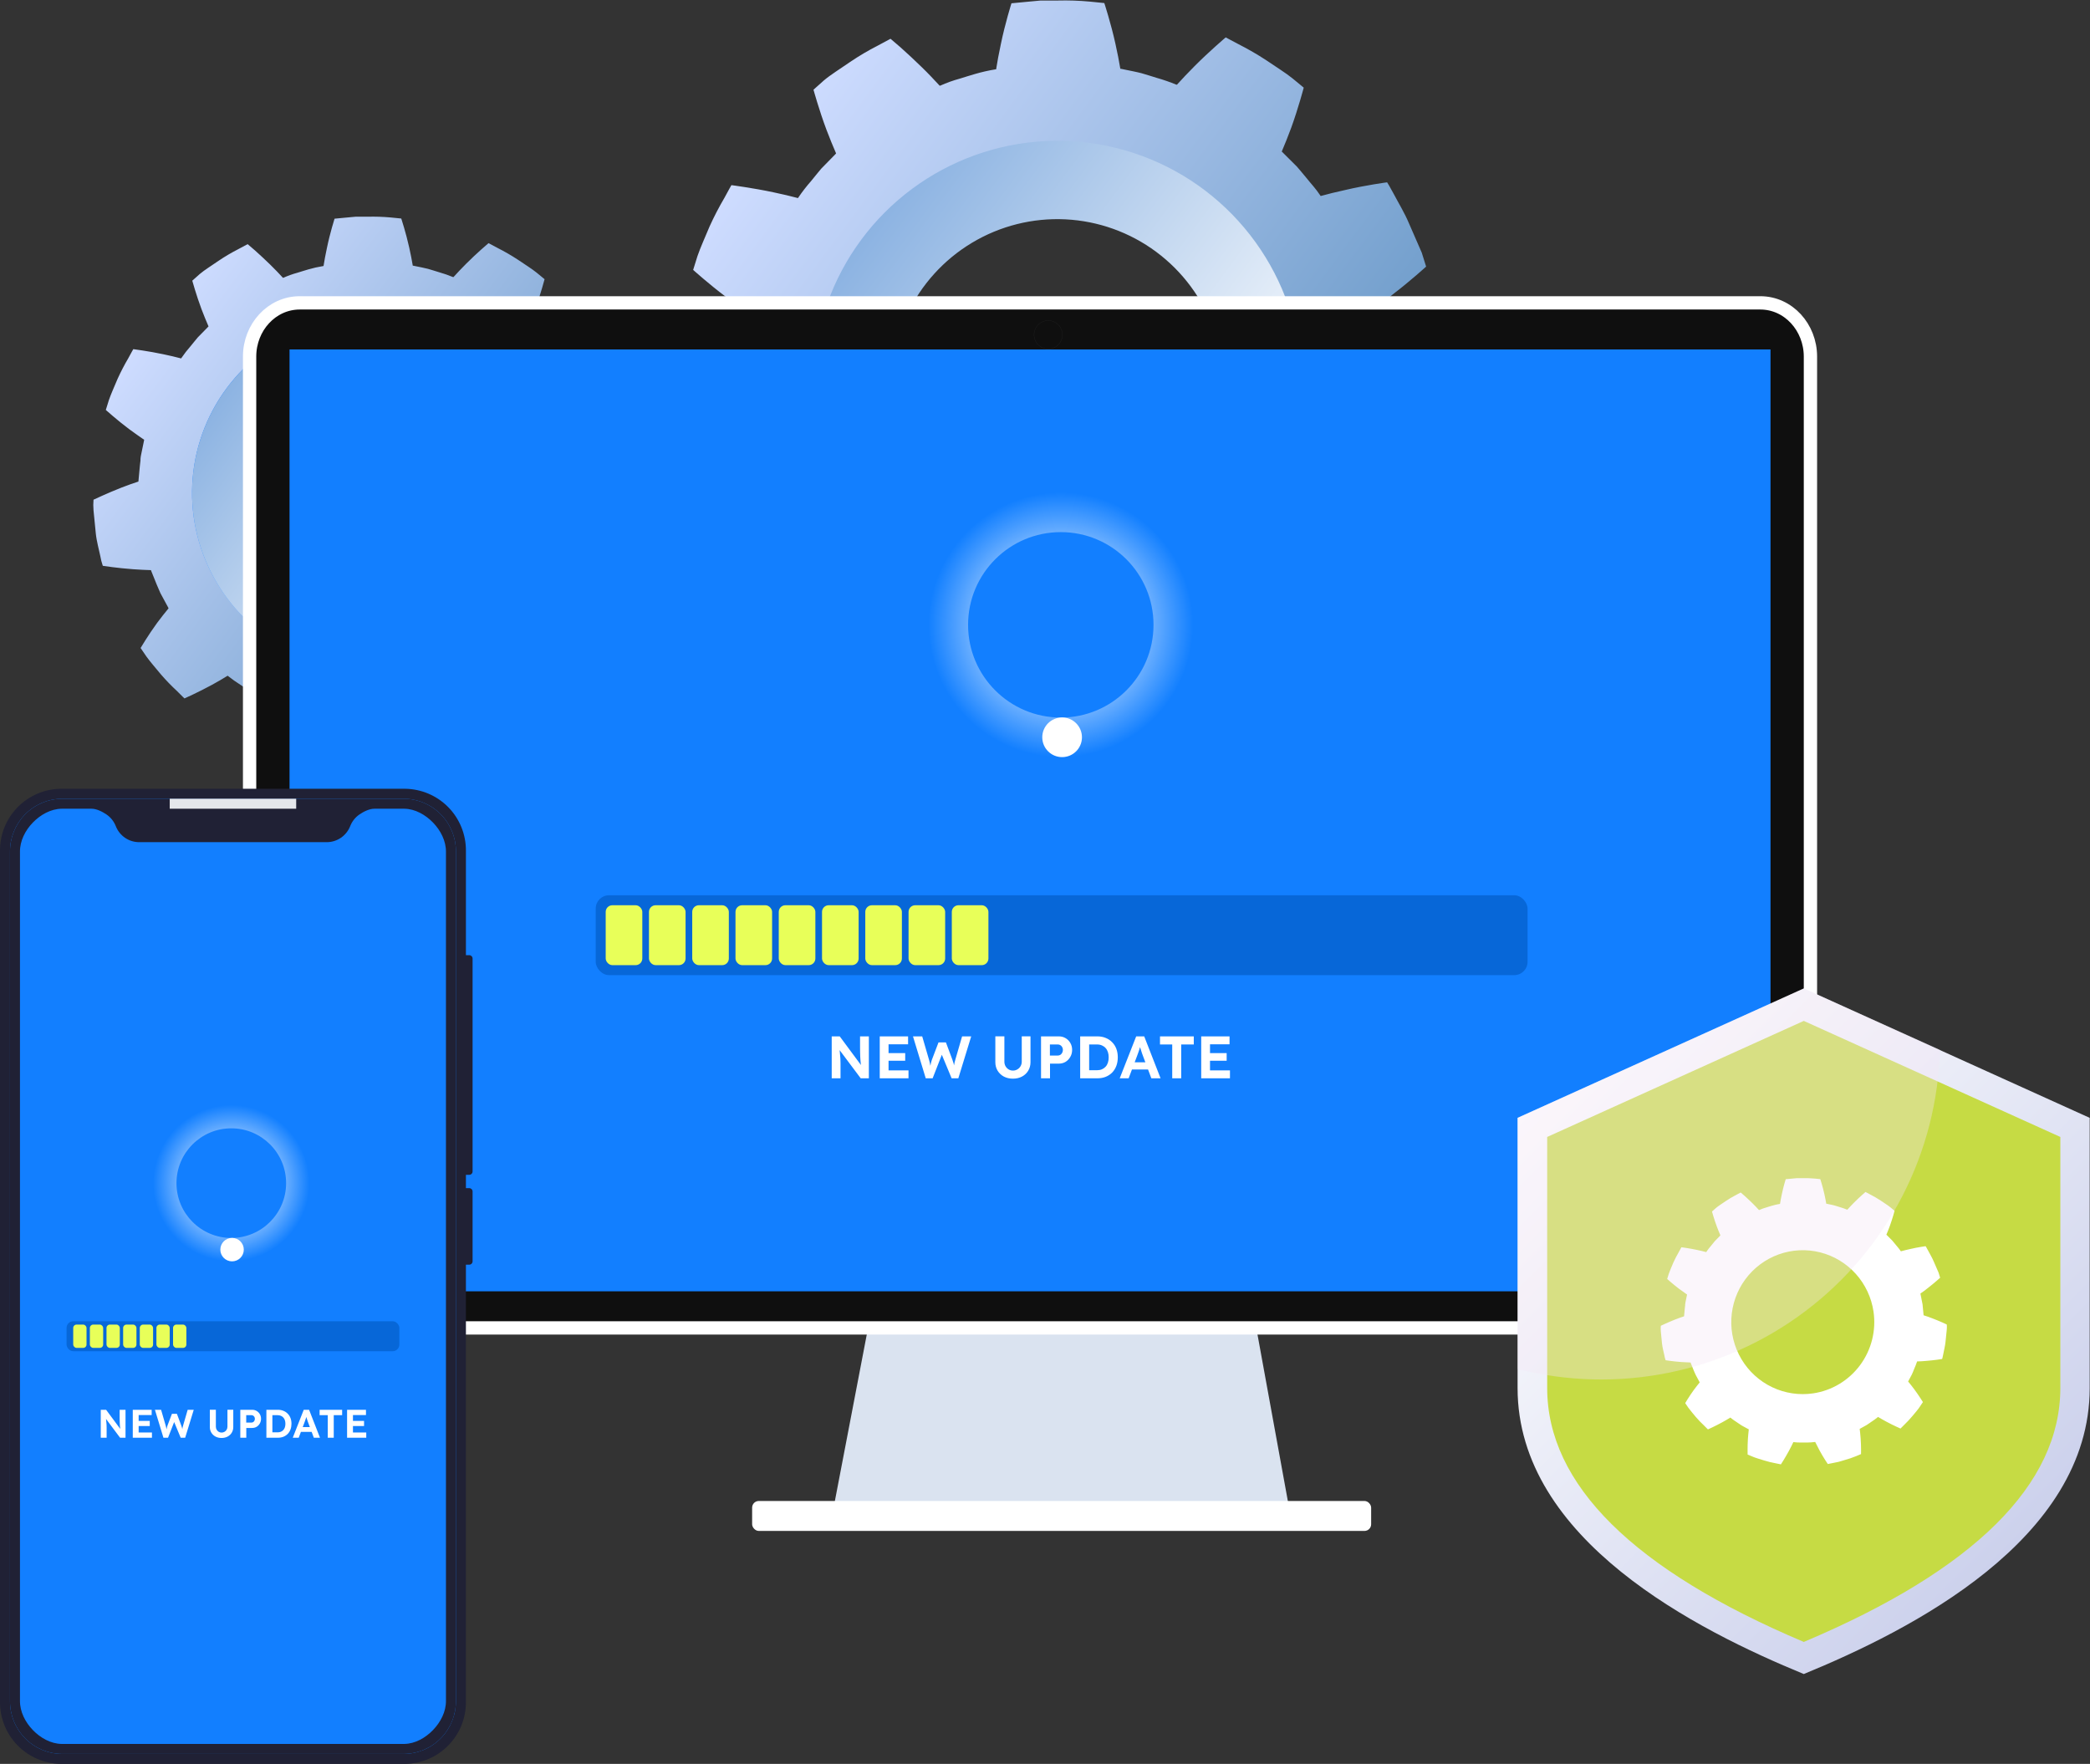 <svg width="628" height="530" viewBox="0 0 628 530" fill="none" xmlns="http://www.w3.org/2000/svg">
<rect x="0" y="0" width="628" height="530" fill="#333333" stroke="none"/>
<g clip-path="url(#clip0_3107_97)">
<path d="M415.144 110.255C415.144 110.255 415.144 110.14 415.144 110.071C414.662 104.901 414.318 101.454 414.318 101.454C414.318 101.454 413.63 98.076 412.62 92.974C412.62 92.974 412.62 92.859 412.62 92.79C414.478 91.527 416.704 89.964 418.837 88.195C423.77 84.426 428.519 80.106 428.519 80.106C428.519 80.106 428.014 78.428 427.211 75.924L423.38 67.145C422.026 63.905 420.168 60.918 418.952 58.574C418.333 57.425 417.805 56.483 417.415 55.794C417.228 55.445 417.021 55.107 416.796 54.783C416.796 54.783 410.372 55.633 404.246 57.081C401.539 57.655 398.947 58.322 396.836 58.896L396.722 58.735C395.299 56.575 393.762 55.012 392.844 53.818L391.261 51.91L389.724 50.095L385.297 45.683L385.136 45.545C386.008 43.5 387.04 40.949 388.004 38.329C390.114 32.516 391.743 26.334 391.743 26.334L388.371 23.554C386.329 21.899 383.347 20.061 380.456 18.085C377.777 16.333 375.005 14.73 372.151 13.282L368.297 11.237C368.297 11.237 363.341 15.442 358.914 19.9C356.964 21.853 355.128 23.806 353.66 25.438H353.454C351.53 24.641 349.561 23.958 347.558 23.393L345.263 22.68L342.969 21.991C341.501 21.601 339.367 21.21 336.844 20.681H336.637C336.27 18.498 335.766 15.81 335.146 13.075C333.793 6.94 331.82 0.919 331.82 0.919L327.461 0.482C324.265 0.187 321.056 0.08 317.848 0.161C316.104 0.161 314.361 0.161 312.709 0.161L308.258 0.574L303.922 0.988C303.922 0.988 302.018 6.986 300.734 13.259C300.137 15.993 299.655 18.659 299.311 20.842H299.105C297.045 21.178 295.007 21.639 293.002 22.221L290.708 22.91L288.414 23.623C286.397 24.174 284.426 24.881 282.518 25.737H282.334C280.843 24.128 279.008 22.152 277.012 20.222C275.016 18.291 272.423 15.833 270.611 14.247C268.799 12.662 267.583 11.65 267.583 11.65L263.729 13.719C260.87 15.179 258.105 16.813 255.447 18.613C252.579 20.612 249.574 22.451 247.578 24.151L244.435 26.955C244.435 26.955 246.132 33.113 248.312 38.927C249.298 41.547 250.354 44.074 251.225 46.096L251.088 46.257L246.729 50.715L245.215 52.554L243.723 54.392C242.344 55.957 241.065 57.607 239.892 59.333C239.846 59.388 239.807 59.45 239.777 59.516C237.644 58.965 235.051 58.321 232.344 57.77C226.196 56.46 219.772 55.633 219.772 55.633C219.772 55.633 219.543 56.001 219.176 56.69L217.662 59.47C216.038 62.233 214.56 65.079 213.234 67.996C211.88 71.236 210.435 74.43 209.586 76.912L208.278 81.094C208.278 81.094 213.05 85.391 217.983 89.091C220.277 90.768 222.456 92.331 224.292 93.572C224.3 93.633 224.3 93.695 224.292 93.755C223.787 96.306 223.351 98.351 223.03 99.891C222.902 100.466 222.818 101.05 222.778 101.637V102.258C222.778 102.258 222.342 105.705 221.929 110.875V111.082C219.864 111.748 217.34 112.645 214.794 113.633C208.944 115.931 203.14 118.688 203.14 118.688C203.011 120.171 203.011 121.663 203.14 123.146C203.392 125.743 203.736 129.236 204.08 132.706C204.424 136.175 205.434 139.599 205.938 142.127C206.18 143.572 206.54 144.993 207.017 146.378C207.017 146.378 213.394 147.366 219.612 147.803C222.365 148.01 225.026 148.125 227.205 148.194V148.377C229.087 153.226 230.486 156.374 230.486 156.374L230.738 156.949C230.945 157.498 231.198 158.028 231.495 158.534L234.478 164.049V164.233C233.056 165.957 231.358 168.094 229.706 170.323C226.058 175.332 222.823 180.801 222.823 180.801L225.301 184.432C226.838 186.569 229.132 189.212 231.358 191.9C233.447 194.319 235.668 196.62 238.011 198.794L240.305 201.092C240.856 201.643 241.177 201.919 241.177 201.919C241.177 201.919 247.096 199.277 252.648 196.243C255.079 194.933 257.374 193.555 259.232 192.406L259.393 192.544C261.033 193.843 262.74 195.055 264.509 196.174L266.482 197.507L268.455 198.817L273.961 201.804H274.144C273.892 204.102 273.593 206.722 273.41 209.525C273.02 215.73 273.181 222.118 273.181 222.118L277.218 223.795C279.627 224.853 283.023 225.749 286.395 226.829C289.467 227.779 292.592 228.547 295.755 229.127L300.045 230C300.045 230 300.917 228.69 302.179 226.622C303.441 224.554 305.069 221.819 306.584 219.039C308.098 216.258 309.107 214.19 310.071 212.145H310.277C312.347 212.399 314.432 212.507 316.517 212.467H321.266C323.353 212.447 325.437 212.301 327.506 212.03H327.713C328.699 214.006 330.007 216.419 331.269 218.924C334.32 224.554 337.876 229.724 337.876 229.724L342.166 228.874L346.548 227.978C348.131 227.587 349.806 227.013 351.481 226.53C354.597 225.676 357.661 224.64 360.657 223.428L364.695 221.727C364.695 221.727 364.856 215.408 364.374 209.135C364.167 206.331 363.869 203.62 363.594 201.414H363.777C366.071 200.173 367.976 199.116 369.26 198.38L371.233 197.048L373.183 195.715C374.947 194.594 376.64 193.366 378.253 192.038L378.414 191.9C380.295 193.026 382.612 194.382 385.067 195.669C390.596 198.656 396.538 201.23 396.538 201.23L399.635 198.151C401.947 195.935 404.138 193.595 406.197 191.142C408.491 188.407 410.785 185.788 412.184 183.605L414.616 179.974C414.616 179.974 411.244 174.528 407.55 169.587C405.875 167.289 404.155 165.221 402.732 163.521V163.337L405.715 157.799L406.655 155.639L407.573 153.341C408.435 151.435 409.2 149.487 409.867 147.504C409.867 147.504 409.867 147.366 409.867 147.32C412.047 147.32 414.731 147.136 417.484 146.884C423.724 146.424 430.125 145.367 430.125 145.367C430.258 144.992 430.366 144.608 430.446 144.218L431.111 141.093C431.57 138.519 432.488 135.118 432.855 131.625C433.222 128.133 433.566 124.732 433.841 122.02C434.117 119.309 433.841 117.654 433.841 117.654C433.841 117.654 428.037 114.897 422.233 112.736C419.847 111.794 417.277 110.921 415.144 110.255ZM326.153 172.965C314.864 174.642 303.332 172.928 293.016 168.039C282.7 163.151 274.062 155.308 268.197 145.503C262.331 135.697 259.499 124.37 260.061 112.953C260.623 101.535 264.552 90.541 271.353 81.361C278.153 72.181 287.518 65.227 298.264 61.378C309.01 57.53 320.654 56.96 331.724 59.74C342.793 62.52 352.791 68.526 360.453 76.999C368.114 85.471 373.096 96.028 374.766 107.336C376.987 122.493 373.117 137.914 364.004 150.216C354.891 162.519 341.279 170.7 326.153 172.965Z" fill="url(#paint0_linear_3107_97)"/>
<path d="M390.363 105.016C388.227 90.636 381.883 77.213 372.134 66.444C362.385 55.674 349.667 48.041 335.588 44.508C321.509 40.976 306.7 41.703 293.033 46.597C279.367 51.492 267.455 60.334 258.803 72.007C250.152 83.68 245.149 97.659 244.427 112.179C243.705 126.699 247.296 141.108 254.746 153.584C262.196 166.061 273.171 176.045 286.284 182.276C299.398 188.507 314.061 190.705 328.421 188.591C337.97 187.186 347.15 183.908 355.433 178.946C363.717 173.983 370.942 167.433 376.695 159.67C382.449 151.907 386.617 143.084 388.963 133.706C391.308 124.328 391.784 114.578 390.363 105.016ZM268.336 123.146C266.891 113.368 268.373 103.379 272.595 94.444C276.817 85.509 283.589 78.029 292.056 72.949C300.522 67.87 310.302 65.419 320.159 65.907C330.016 66.395 339.507 69.799 347.433 75.69C355.358 81.581 361.361 89.694 364.683 99.002C368.005 108.311 368.497 118.397 366.096 127.985C363.695 137.573 358.509 146.233 351.195 152.869C343.88 159.505 334.765 163.82 325.002 165.267C311.914 167.195 298.596 163.843 287.972 155.946C277.348 148.049 270.286 136.253 268.336 123.146Z" fill="url(#paint1_linear_3107_97)"/>
</g>
<g clip-path="url(#clip1_3107_97)">
<path d="M180.45 144.096C180.45 144.096 180.45 144.013 180.45 143.964C180.104 140.255 179.856 137.782 179.856 137.782C179.856 137.782 179.362 135.359 178.637 131.699C178.637 131.699 178.637 131.617 178.637 131.567C179.972 130.66 181.571 129.539 183.104 128.27C186.649 125.567 190.061 122.467 190.061 122.467C190.061 122.467 189.699 121.264 189.122 119.467L186.369 113.17C185.396 110.845 184.061 108.702 183.187 107.021C182.742 106.196 182.362 105.521 182.082 105.026C181.948 104.776 181.799 104.534 181.637 104.301C181.637 104.301 177.021 104.911 172.619 105.949C170.674 106.361 168.811 106.839 167.294 107.252L167.212 107.136C166.189 105.587 165.085 104.466 164.425 103.608L163.288 102.24L162.183 100.938L159.001 97.773L158.886 97.674C159.512 96.207 160.254 94.377 160.947 92.497C162.464 88.327 163.634 83.892 163.634 83.892L161.211 81.897C159.743 80.71 157.6 79.392 155.523 77.974C153.598 76.717 151.606 75.567 149.555 74.528L146.785 73.061C146.785 73.061 143.224 76.078 140.042 79.276C138.641 80.677 137.322 82.079 136.267 83.249H136.118C134.736 82.677 133.322 82.187 131.882 81.782L130.233 81.271L128.584 80.776C127.529 80.496 125.996 80.216 124.182 79.837H124.034C123.77 78.271 123.408 76.342 122.962 74.38C121.99 69.979 120.572 65.659 120.572 65.659L117.44 65.346C115.143 65.135 112.837 65.058 110.532 65.115C109.279 65.115 108.026 65.115 106.839 65.115L103.641 65.412L100.525 65.709C100.525 65.709 99.156 70.011 98.233 74.512C97.805 76.474 97.458 78.386 97.211 79.952H97.063C95.582 80.193 94.118 80.524 92.677 80.941L91.029 81.436L89.38 81.947C87.931 82.343 86.514 82.85 85.143 83.463H85.011C83.939 82.309 82.621 80.892 81.186 79.507C79.752 78.122 77.889 76.358 76.587 75.221C75.284 74.083 74.41 73.358 74.41 73.358L71.641 74.842C69.587 75.889 67.599 77.062 65.689 78.353C63.629 79.787 61.469 81.106 60.035 82.326L57.776 84.337C57.776 84.337 58.996 88.755 60.562 92.926C61.271 94.805 62.029 96.619 62.656 98.069L62.557 98.185L59.425 101.383L58.336 102.702L57.265 104.02C56.274 105.143 55.354 106.327 54.512 107.565C54.478 107.605 54.451 107.649 54.429 107.697C52.896 107.301 51.033 106.839 49.088 106.444C44.669 105.504 40.053 104.911 40.053 104.911C40.053 104.911 39.888 105.174 39.624 105.669L38.536 107.664C37.37 109.645 36.308 111.687 35.355 113.78C34.382 116.104 33.343 118.396 32.733 120.176L31.794 123.176C31.794 123.176 35.223 126.259 38.767 128.913C40.416 130.116 41.982 131.237 43.301 132.128C43.307 132.171 43.307 132.216 43.301 132.26C42.938 134.089 42.625 135.557 42.394 136.661C42.302 137.074 42.242 137.492 42.213 137.914V138.359C42.213 138.359 41.9 140.832 41.603 144.541V144.689C40.119 145.167 38.306 145.81 36.476 146.519C32.272 148.168 28.101 150.146 28.101 150.146C28.008 151.21 28.008 152.28 28.101 153.344C28.282 155.207 28.529 157.713 28.777 160.202C29.024 162.691 29.749 165.147 30.112 166.961C30.285 167.997 30.544 169.017 30.887 170.011C30.887 170.011 35.47 170.719 39.938 171.033C41.916 171.181 43.828 171.263 45.395 171.313V171.445C46.747 174.923 47.752 177.182 47.752 177.182L47.934 177.594C48.082 177.988 48.264 178.368 48.478 178.731L50.621 182.688V182.82C49.599 184.056 48.379 185.589 47.192 187.188C44.57 190.782 42.246 194.705 42.246 194.705L44.026 197.31C45.131 198.843 46.779 200.739 48.379 202.668C49.88 204.403 51.476 206.054 53.16 207.613L54.808 209.262C55.204 209.657 55.435 209.855 55.435 209.855C55.435 209.855 59.688 207.959 63.678 205.783C65.425 204.844 67.074 203.855 68.409 203.03L68.525 203.129C69.704 204.062 70.931 204.931 72.201 205.734L73.619 206.69L75.037 207.63L78.994 209.773H79.126C78.944 211.421 78.73 213.301 78.598 215.312C78.318 219.763 78.433 224.346 78.433 224.346L81.335 225.549C83.066 226.307 85.506 226.95 87.929 227.725C90.137 228.407 92.383 228.958 94.656 229.374L97.739 230C97.739 230 98.365 229.06 99.272 227.577C100.179 226.093 101.349 224.131 102.437 222.137C103.525 220.142 104.251 218.658 104.943 217.191H105.091C106.579 217.374 108.077 217.451 109.576 217.422H112.988C114.488 217.408 115.985 217.303 117.473 217.109H117.621C118.33 218.526 119.27 220.257 120.176 222.054C122.369 226.093 124.924 229.802 124.924 229.802L128.007 229.192L131.156 228.549C132.294 228.269 133.497 227.857 134.701 227.511C136.94 226.898 139.142 226.155 141.295 225.285L144.197 224.065C144.197 224.065 144.312 219.532 143.966 215.032C143.818 213.02 143.603 211.075 143.405 209.493H143.537C145.186 208.602 146.554 207.844 147.478 207.316L148.895 206.36L150.297 205.404C151.564 204.6 152.781 203.719 153.94 202.767L154.056 202.668C155.407 203.475 157.072 204.448 158.837 205.371C162.81 207.514 167.08 209.361 167.08 209.361L169.305 207.152C170.967 205.562 172.541 203.884 174.02 202.124C175.669 200.162 177.318 198.283 178.323 196.717L180.071 194.112C180.071 194.112 177.647 190.205 174.993 186.661C173.79 185.012 172.553 183.528 171.531 182.308V182.177L173.674 178.204L174.35 176.654L175.01 175.006C175.629 173.638 176.179 172.241 176.658 170.818C176.658 170.818 176.658 170.719 176.658 170.686C178.224 170.686 180.153 170.555 182.132 170.373C186.616 170.044 191.216 169.285 191.216 169.285C191.312 169.016 191.389 168.741 191.446 168.461L191.924 166.219C192.254 164.373 192.914 161.933 193.177 159.427C193.441 156.921 193.688 154.482 193.886 152.536C194.084 150.591 193.886 149.404 193.886 149.404C193.886 149.404 189.715 147.426 185.544 145.876C183.83 145.2 181.983 144.574 180.45 144.096ZM116.5 189.084C108.387 190.287 100.101 189.057 92.687 185.55C85.274 182.043 79.067 176.417 74.852 169.383C70.636 162.348 68.602 154.222 69.005 146.031C69.409 137.841 72.233 129.954 77.12 123.368C82.006 116.782 88.736 111.793 96.459 109.032C104.181 106.271 112.548 105.862 120.503 107.857C128.458 109.852 135.643 114.16 141.148 120.238C146.654 126.316 150.234 133.89 151.434 142.002C153.03 152.876 150.249 163.938 143.7 172.764C137.151 181.59 127.37 187.459 116.5 189.084Z" fill="url(#paint2_linear_3107_97)"/>
<path d="M162.644 140.337C161.109 130.021 156.551 120.392 149.545 112.666C142.538 104.94 133.399 99.464 123.282 96.93C113.164 94.396 102.523 94.917 92.702 98.429C82.881 101.94 74.321 108.283 68.104 116.657C61.887 125.031 58.291 135.06 57.772 145.476C57.253 155.893 59.834 166.229 65.188 175.18C70.541 184.13 78.428 191.293 87.852 195.763C97.275 200.233 107.812 201.81 118.132 200.294C124.994 199.286 131.59 196.934 137.543 193.374C143.496 189.814 148.688 185.115 152.822 179.546C156.957 173.977 159.953 167.647 161.638 160.92C163.323 154.192 163.665 147.197 162.644 140.337ZM74.954 153.344C73.915 146.329 74.98 139.163 78.014 132.754C81.048 126.344 85.915 120.977 91.999 117.333C98.083 113.689 105.111 111.931 112.195 112.281C119.278 112.631 126.099 115.073 131.794 119.3C137.489 123.526 141.803 129.346 144.19 136.023C146.577 142.701 146.931 149.937 145.205 156.815C143.48 163.694 139.754 169.906 134.497 174.667C129.241 179.428 122.691 182.523 115.675 183.561C106.269 184.945 96.699 182.54 89.064 176.874C81.43 171.209 76.355 162.747 74.954 153.344Z" fill="url(#paint3_linear_3107_97)"/>
<path d="M162.644 140.337C161.109 130.021 156.551 120.392 149.545 112.666C142.538 104.94 133.399 99.464 123.282 96.93C113.164 94.396 102.523 94.917 92.702 98.429C82.881 101.94 74.321 108.283 68.104 116.657C61.887 125.031 58.291 135.06 57.772 145.476C57.253 155.893 59.834 166.229 65.188 175.18C70.541 184.13 78.428 191.293 87.852 195.763C97.275 200.233 107.812 201.81 118.132 200.294C124.994 199.286 131.59 196.934 137.543 193.374C143.496 189.814 148.688 185.115 152.822 179.546C156.957 173.977 159.953 167.647 161.638 160.92C163.323 154.192 163.665 147.197 162.644 140.337ZM74.954 153.344C73.915 146.329 74.98 139.163 78.014 132.754C81.048 126.344 85.915 120.977 91.999 117.333C98.083 113.689 105.111 111.931 112.195 112.281C119.278 112.631 126.099 115.073 131.794 119.3C137.489 123.526 141.803 129.346 144.19 136.023C146.577 142.701 146.931 149.937 145.205 156.815C143.48 163.694 139.754 169.906 134.497 174.667C129.241 179.428 122.691 182.523 115.675 183.561C106.269 184.945 96.699 182.54 89.064 176.874C81.43 171.209 76.355 162.747 74.954 153.344Z" fill="url(#paint4_linear_3107_97)"/>
</g>
<path d="M260.723 399.547H377.587L387.667 454.832H250.129L260.723 399.547Z" fill="#DAE3F0"/>
<path d="M528.918 91H90.082C81.614 91 75 98.365 75 107.125V382.875C75 391.635 81.614 399 90.082 399H528.918C537.392 399 544 391.634 544 382.875V107.154C544 98.369 537.395 91 528.918 91Z" fill="#0F0F0F" stroke="white" stroke-width="4"/>
<path d="M314.967 104.848C317.32 104.848 319.227 102.94 319.227 100.587C319.227 98.233 317.32 96.325 314.967 96.325C312.614 96.325 310.707 98.233 310.707 100.587C310.707 102.94 312.614 104.848 314.967 104.848Z" stroke="#262626" stroke-width="0.07" stroke-miterlimit="10"/>
<path d="M532 105H87V388H532V105Z" fill="#127FFF"/>
<path d="M358.492 187.746C358.492 209.697 340.697 227.492 318.746 227.492C296.795 227.492 279 209.697 279 187.746C279 165.795 296.795 148 318.746 148C340.697 148 358.492 165.795 358.492 187.746ZM290.885 187.746C290.885 203.133 303.359 215.607 318.746 215.607C334.133 215.607 346.607 203.133 346.607 187.746C346.607 172.359 334.133 159.885 318.746 159.885C303.359 159.885 290.885 172.359 290.885 187.746Z" fill="url(#paint5_angular_3107_97)"/>
<circle cx="319.142" cy="221.53" r="5.962" fill="white"/>
<path d="M249.913 324V311.4H252.325L259.291 320.814H258.787C258.739 320.442 258.697 320.082 258.661 319.734C258.625 319.374 258.589 319.014 258.553 318.654C258.529 318.282 258.505 317.904 258.481 317.52C258.469 317.124 258.457 316.71 258.445 316.278C258.433 315.834 258.427 315.354 258.427 314.838V311.4H261.073V324H258.625L251.515 314.496L252.199 314.514C252.259 315.138 252.307 315.672 252.343 316.116C252.391 316.548 252.427 316.926 252.451 317.25C252.487 317.574 252.511 317.856 252.523 318.096C252.535 318.336 252.541 318.564 252.541 318.78C252.553 318.996 252.559 319.224 252.559 319.464V324H249.913ZM264.345 324V311.4H272.859V313.776H266.991V321.624H272.985V324H264.345ZM265.605 318.726V316.422H271.995V318.726H265.605ZM278.165 324L274.331 311.4H277.103L279.155 318.438C279.239 318.69 279.311 318.966 279.371 319.266C279.443 319.554 279.497 319.836 279.533 320.112C279.581 320.376 279.617 320.628 279.641 320.868C279.677 321.096 279.707 321.288 279.731 321.444L279.299 321.426C279.407 320.922 279.497 320.502 279.569 320.166C279.641 319.818 279.707 319.512 279.767 319.248C279.839 318.972 279.923 318.696 280.019 318.42L281.999 313.218H284.231L286.175 318.42C286.319 318.78 286.433 319.128 286.517 319.464C286.613 319.788 286.691 320.106 286.751 320.418C286.811 320.718 286.865 321.024 286.913 321.336L286.535 321.408C286.571 321.156 286.595 320.94 286.607 320.76C286.631 320.568 286.649 320.394 286.661 320.238C286.685 320.082 286.709 319.926 286.733 319.77C286.757 319.602 286.793 319.41 286.841 319.194C286.889 318.966 286.961 318.702 287.057 318.402L289.091 311.4H291.827L287.957 324H285.941L282.845 316.548L283.133 316.584L280.235 324H278.165ZM304.369 324.108C303.349 324.108 302.437 323.898 301.633 323.478C300.841 323.046 300.217 322.458 299.761 321.714C299.305 320.958 299.077 320.106 299.077 319.158V311.382H301.795V318.996C301.795 319.5 301.909 319.956 302.137 320.364C302.365 320.76 302.671 321.078 303.055 321.318C303.451 321.558 303.889 321.678 304.369 321.678C304.861 321.678 305.305 321.558 305.701 321.318C306.109 321.078 306.427 320.76 306.655 320.364C306.895 319.956 307.015 319.5 307.015 318.996V311.382H309.643V319.158C309.643 320.106 309.415 320.958 308.959 321.714C308.515 322.458 307.891 323.046 307.087 323.478C306.283 323.898 305.377 324.108 304.369 324.108ZM312.808 324V311.4H318.154C318.91 311.4 319.588 311.58 320.188 311.94C320.788 312.288 321.262 312.768 321.61 313.38C321.97 313.992 322.15 314.682 322.15 315.45C322.15 316.23 321.97 316.932 321.61 317.556C321.262 318.18 320.788 318.678 320.188 319.05C319.588 319.41 318.91 319.59 318.154 319.59H315.508V324H312.808ZM315.472 317.16H317.848C318.136 317.16 318.394 317.088 318.622 316.944C318.85 316.788 319.03 316.584 319.162 316.332C319.306 316.08 319.378 315.792 319.378 315.468C319.378 315.144 319.306 314.862 319.162 314.622C319.03 314.382 318.85 314.19 318.622 314.046C318.394 313.902 318.136 313.83 317.848 313.83H315.472V317.16ZM324.568 324V311.4H329.734C330.658 311.4 331.492 311.556 332.236 311.868C332.992 312.168 333.64 312.6 334.18 313.164C334.732 313.716 335.152 314.376 335.44 315.144C335.728 315.912 335.872 316.764 335.872 317.7C335.872 318.624 335.728 319.476 335.44 320.256C335.152 321.024 334.738 321.69 334.198 322.254C333.658 322.806 333.01 323.238 332.254 323.55C331.498 323.85 330.658 324 329.734 324H324.568ZM327.268 322.038L326.98 321.57H329.644C330.184 321.57 330.67 321.48 331.102 321.3C331.534 321.108 331.9 320.85 332.2 320.526C332.512 320.19 332.746 319.782 332.902 319.302C333.058 318.822 333.136 318.288 333.136 317.7C333.136 317.112 333.058 316.584 332.902 316.116C332.746 315.636 332.512 315.228 332.2 314.892C331.9 314.556 331.534 314.298 331.102 314.118C330.67 313.926 330.184 313.83 329.644 313.83H326.926L327.268 313.398V322.038ZM336.45 324L341.4 311.4H343.812L348.726 324H345.954L343.416 317.214C343.344 317.022 343.254 316.776 343.146 316.476C343.05 316.176 342.948 315.858 342.84 315.522C342.732 315.186 342.63 314.868 342.534 314.568C342.438 314.256 342.366 313.998 342.318 313.794H342.804C342.732 314.058 342.648 314.34 342.552 314.64C342.468 314.928 342.378 315.228 342.282 315.54C342.186 315.84 342.084 316.134 341.976 316.422C341.868 316.71 341.766 316.992 341.67 317.268L339.132 324H336.45ZM338.754 321.354L339.636 319.194H345.414L346.314 321.354H338.754ZM352.227 324V313.83H348.555V311.4H358.707V313.83H354.927V324H352.227ZM360.937 324V311.4H369.451V313.776H363.583V321.624H369.577V324H360.937ZM362.197 318.726V316.422H368.587V318.726H362.197Z" fill="white"/>
<rect x="226" y="451" width="186" height="9" rx="2" fill="white"/>
<rect x="179" y="269" width="280" height="24" rx="4" fill="#0767D8"/>
<rect x="182" y="272" width="11" height="18" rx="2" fill="#E8FF59"/>
<rect x="195" y="272" width="11" height="18" rx="2" fill="#E8FF59"/>
<rect x="208" y="272" width="11" height="18" rx="2" fill="#E8FF59"/>
<rect x="221" y="272" width="11" height="18" rx="2" fill="#E8FF59"/>
<rect x="234" y="272" width="11" height="18" rx="2" fill="#E8FF59"/>
<rect x="247" y="272" width="11" height="18" rx="2" fill="#E8FF59"/>
<rect x="260" y="272" width="11" height="18" rx="2" fill="#E8FF59"/>
<rect x="273" y="272" width="11" height="18" rx="2" fill="#E8FF59"/>
<rect x="286" y="272" width="11" height="18" rx="2" fill="#E8FF59"/>
<path d="M121.694 237H18.306C13.406 237.054 8.729 239.048 5.297 242.544C1.866 246.041 -0.039 250.756 0.001 255.655V511.327C-0.044 516.229 1.859 520.948 5.291 524.449C8.723 527.95 13.403 529.946 18.306 530H121.694C126.597 529.946 131.277 527.95 134.709 524.449C138.141 520.948 140.044 516.229 139.999 511.327V255.655C140.039 250.756 138.134 246.041 134.703 242.544C131.271 239.048 126.593 237.054 121.694 237Z" fill="#202135"/>
<path d="M136.999 511.023C137.039 515.208 135.428 519.239 132.52 522.233C129.612 525.227 125.643 526.941 121.482 527H18.518C14.355 526.946 10.384 525.234 7.475 522.239C4.566 519.243 2.957 515.21 3.001 511.023V255.959C2.962 251.775 4.573 247.746 7.481 244.755C10.39 241.764 14.359 240.054 18.518 240H121.464C125.626 240.049 129.6 241.757 132.512 244.748C135.425 247.74 137.039 251.772 136.999 255.959V511.023Z" fill="#127FFF"/>
<path d="M141 287H139C138.448 287 138 287.448 138 288V352C138 352.552 138.448 353 139 353H141C141.552 353 142 352.552 142 352V288C142 287.448 141.552 287 141 287Z" fill="#202135"/>
<path d="M141 357H139C138.448 357 138 357.448 138 358V379C138 379.552 138.448 380 139 380H141C141.552 380 142 379.552 142 379V358C142 357.448 141.552 357 141 357Z" fill="#202135"/>
<path d="M121.464 240H18.518C14.359 240.054 10.39 241.764 7.481 244.755C4.573 247.746 2.962 251.775 3.001 255.959V511.023C2.957 515.21 4.566 519.243 7.475 522.239C10.384 525.234 14.355 526.946 18.518 527H121.464C125.628 526.946 129.602 525.234 132.514 522.24C135.426 519.245 137.039 515.211 136.999 511.023V255.959C137.039 251.772 135.425 247.74 132.512 244.748C129.6 241.757 125.626 240.049 121.464 240ZM134 511.023C134.044 514.305 132.383 517.471 130.109 519.827C127.836 522.183 124.764 523.946 121.5 524H18.5C15.235 523.946 12.142 522.183 9.866 519.828C7.59 517.473 5.961 514.307 6 511.023V255.959C5.961 252.676 7.59 249.512 9.867 247.16C12.144 244.808 15.255 243.049 18.518 243H27.5C29.021 243 30.74 243.87 31.999 244.729C33.257 245.588 34.23 246.808 34.791 248.23C35.345 249.653 36.313 250.875 37.57 251.735C38.826 252.595 40.311 253.053 41.831 253.049H98.169C99.69 253.049 101.176 252.59 102.435 251.731C103.693 250.871 104.666 249.652 105.227 248.23C105.781 246.806 106.75 245.584 108.006 244.724C109.262 243.864 110.98 242.996 112.5 243H121.5C124.76 243.054 127.849 244.815 130.121 247.166C132.394 249.518 134.039 252.68 134 255.959V511.023Z" fill="#202135"/>
<path d="M89 240H51V243H89V240Z" fill="#E5E7EB"/>
<path d="M93 355.5C93 368.479 82.479 379 69.5 379C56.521 379 46 368.479 46 355.5C46 342.521 56.521 332 69.5 332C82.479 332 93 342.521 93 355.5ZM53.027 355.5C53.027 364.598 60.402 371.973 69.5 371.973C78.598 371.973 85.973 364.598 85.973 355.5C85.973 346.402 78.598 339.027 69.5 339.027C60.402 339.027 53.027 346.402 53.027 355.5Z" fill="url(#paint6_angular_3107_97)"/>
<circle cx="69.732" cy="375.475" r="3.525" fill="white"/>
<rect x="20" y="397" width="100" height="9" rx="2" fill="#0767D8"/>
<rect x="22" y="398" width="4" height="7" rx="1" fill="#E8FF59"/>
<rect x="27" y="398" width="4" height="7" rx="1" fill="#E8FF59"/>
<rect x="32" y="398" width="4" height="7" rx="1" fill="#E8FF59"/>
<rect x="37" y="398" width="4" height="7" rx="1" fill="#E8FF59"/>
<rect x="42" y="398" width="4" height="7" rx="1" fill="#E8FF59"/>
<rect x="47" y="398" width="4" height="7" rx="1" fill="#E8FF59"/>
<rect x="52" y="398" width="4" height="7" rx="1" fill="#E8FF59"/>
<path d="M30.276 432V423.6H31.884L36.528 429.876H36.192C36.16 429.628 36.132 429.388 36.108 429.156C36.084 428.916 36.06 428.676 36.036 428.436C36.02 428.188 36.004 427.936 35.988 427.68C35.98 427.416 35.972 427.14 35.964 426.852C35.956 426.556 35.952 426.236 35.952 425.892V423.6H37.716V432H36.084L31.344 425.664L31.8 425.676C31.84 426.092 31.872 426.448 31.896 426.744C31.928 427.032 31.952 427.284 31.968 427.5C31.992 427.716 32.008 427.904 32.016 428.064C32.024 428.224 32.028 428.376 32.028 428.52C32.036 428.664 32.04 428.816 32.04 428.976V432H30.276ZM39.897 432V423.6H45.573V425.184H41.661V430.416H45.657V432H39.897ZM40.737 428.484V426.948H44.997V428.484H40.737ZM49.11 432L46.554 423.6H48.402L49.77 428.292C49.826 428.46 49.874 428.644 49.914 428.844C49.962 429.036 49.998 429.224 50.022 429.408C50.054 429.584 50.078 429.752 50.094 429.912C50.118 430.064 50.138 430.192 50.154 430.296L49.866 430.284C49.938 429.948 49.998 429.668 50.046 429.444C50.094 429.212 50.138 429.008 50.178 428.832C50.226 428.648 50.282 428.464 50.346 428.28L51.666 424.812H53.154L54.45 428.28C54.546 428.52 54.622 428.752 54.678 428.976C54.742 429.192 54.794 429.404 54.834 429.612C54.874 429.812 54.91 430.016 54.942 430.224L54.69 430.272C54.714 430.104 54.73 429.96 54.738 429.84C54.754 429.712 54.766 429.596 54.774 429.492C54.79 429.388 54.806 429.284 54.822 429.18C54.838 429.068 54.862 428.94 54.894 428.796C54.926 428.644 54.974 428.468 55.038 428.268L56.394 423.6H58.218L55.638 432H54.294L52.23 427.032L52.422 427.056L50.49 432H49.11ZM66.579 432.072C65.899 432.072 65.291 431.932 64.755 431.652C64.227 431.364 63.811 430.972 63.507 430.476C63.203 429.972 63.051 429.404 63.051 428.772V423.588H64.863V428.664C64.863 429 64.939 429.304 65.091 429.576C65.243 429.84 65.447 430.052 65.703 430.212C65.967 430.372 66.259 430.452 66.579 430.452C66.907 430.452 67.203 430.372 67.467 430.212C67.739 430.052 67.951 429.84 68.103 429.576C68.263 429.304 68.343 429 68.343 428.664V423.588H70.095V428.772C70.095 429.404 69.943 429.972 69.639 430.476C69.343 430.972 68.927 431.364 68.391 431.652C67.855 431.932 67.251 432.072 66.579 432.072ZM72.205 432V423.6H75.769C76.273 423.6 76.725 423.72 77.125 423.96C77.525 424.192 77.841 424.512 78.073 424.92C78.313 425.328 78.433 425.788 78.433 426.3C78.433 426.82 78.313 427.288 78.073 427.704C77.841 428.12 77.525 428.452 77.125 428.7C76.725 428.94 76.273 429.06 75.769 429.06H74.005V432H72.205ZM73.981 427.44H75.565C75.757 427.44 75.929 427.392 76.081 427.296C76.233 427.192 76.353 427.056 76.441 426.888C76.537 426.72 76.585 426.528 76.585 426.312C76.585 426.096 76.537 425.908 76.441 425.748C76.353 425.588 76.233 425.46 76.081 425.364C75.929 425.268 75.757 425.22 75.565 425.22H73.981V427.44ZM80.045 432V423.6H83.489C84.105 423.6 84.661 423.704 85.157 423.912C85.661 424.112 86.093 424.4 86.453 424.776C86.821 425.144 87.101 425.584 87.293 426.096C87.485 426.608 87.581 427.176 87.581 427.8C87.581 428.416 87.485 428.984 87.293 429.504C87.101 430.016 86.825 430.46 86.465 430.836C86.105 431.204 85.673 431.492 85.169 431.7C84.665 431.9 84.105 432 83.489 432H80.045ZM81.845 430.692L81.653 430.38H83.429C83.789 430.38 84.113 430.32 84.401 430.2C84.689 430.072 84.933 429.9 85.133 429.684C85.341 429.46 85.497 429.188 85.601 428.868C85.705 428.548 85.757 428.192 85.757 427.8C85.757 427.408 85.705 427.056 85.601 426.744C85.497 426.424 85.341 426.152 85.133 425.928C84.933 425.704 84.689 425.532 84.401 425.412C84.113 425.284 83.789 425.22 83.429 425.22H81.617L81.845 424.932V430.692ZM87.967 432L91.267 423.6H92.875L96.151 432H94.303L92.611 427.476C92.563 427.348 92.503 427.184 92.431 426.984C92.367 426.784 92.299 426.572 92.227 426.348C92.155 426.124 92.087 425.912 92.023 425.712C91.959 425.504 91.911 425.332 91.879 425.196H92.203C92.155 425.372 92.099 425.56 92.035 425.76C91.979 425.952 91.919 426.152 91.855 426.36C91.791 426.56 91.723 426.756 91.651 426.948C91.579 427.14 91.511 427.328 91.447 427.512L89.755 432H87.967ZM89.503 430.236L90.091 428.796H93.943L94.543 430.236H89.503ZM98.485 432V425.22H96.037V423.6H102.805V425.22H100.285V432H98.485ZM104.291 432V423.6H109.967V425.184H106.055V430.416H110.051V432H104.291ZM105.131 428.484V426.948H109.391V428.484H105.131Z" fill="white"/>
<g clip-path="url(#clip2_3107_97)">
<path d="M542 297L456 335.883V417.048C456 462.786 510.254 489.955 542 503C573.746 489.955 627.91 462.786 627.91 417.048V335.883L542 297Z" fill="url(#paint7_linear_3107_97)"/>
<path d="M464.895 341.622V417.048C464.895 446.035 490.824 471.71 541.999 493.356C593.156 471.764 619.086 446.035 619.086 417.048V341.622L541.999 306.752L464.895 341.622Z" fill="url(#paint8_linear_3107_97)"/>
<path d="M577.991 395.199C577.991 395.199 577.991 395.156 577.991 395.131C577.812 393.196 577.683 391.907 577.683 391.907C577.683 391.907 577.427 390.643 577.051 388.734C577.051 388.734 577.051 388.691 577.051 388.665C577.743 388.193 578.572 387.608 579.367 386.946C581.204 385.536 582.972 383.92 582.972 383.92C582.972 383.92 582.784 383.292 582.485 382.355L581.058 379.071C580.554 377.859 579.862 376.741 579.409 375.864C579.179 375.434 578.982 375.082 578.837 374.824C578.767 374.693 578.69 374.567 578.606 374.446C578.606 374.446 576.214 374.764 573.933 375.305C572.924 375.52 571.959 375.77 571.173 375.984L571.13 375.924C570.601 375.116 570.028 374.531 569.686 374.084L569.097 373.371L568.524 372.692L566.875 371.041L566.816 370.989C567.14 370.224 567.525 369.27 567.884 368.29C568.67 366.115 569.276 363.802 569.276 363.802L568.02 362.762C567.26 362.143 566.149 361.455 565.073 360.716C564.075 360.06 563.042 359.46 561.98 358.919L560.544 358.154C560.544 358.154 558.699 359.727 557.05 361.395C556.323 362.126 555.64 362.856 555.093 363.467H555.016C554.3 363.168 553.567 362.913 552.82 362.702L551.966 362.435L551.112 362.177C550.565 362.031 549.77 361.885 548.83 361.687H548.754C548.617 360.87 548.429 359.865 548.198 358.841C547.694 356.546 546.959 354.293 546.959 354.293L545.336 354.13C544.146 354.02 542.951 353.98 541.756 354.01C541.107 354.01 540.457 354.01 539.842 354.01L538.185 354.164L536.57 354.319C536.57 354.319 535.861 356.563 535.382 358.91C535.16 359.933 534.981 360.931 534.852 361.747H534.776C534.008 361.873 533.249 362.045 532.503 362.263L531.648 362.521L530.794 362.788C530.043 362.994 529.309 363.258 528.598 363.579H528.53C527.974 362.977 527.291 362.237 526.548 361.515C525.804 360.793 524.839 359.873 524.164 359.28C523.489 358.687 523.036 358.308 523.036 358.308L521.601 359.082C520.536 359.628 519.506 360.24 518.516 360.913C517.448 361.661 516.329 362.349 515.586 362.985L514.415 364.034C514.415 364.034 515.047 366.338 515.859 368.513C516.226 369.493 516.62 370.439 516.944 371.196L516.893 371.256L515.27 372.924L514.706 373.612L514.15 374.299C513.637 374.885 513.16 375.502 512.723 376.148C512.706 376.169 512.692 376.192 512.681 376.217C511.886 376.01 510.921 375.77 509.912 375.563C507.623 375.073 505.23 374.764 505.23 374.764C505.23 374.764 505.145 374.901 505.008 375.159L504.444 376.199C503.84 377.233 503.289 378.298 502.795 379.389C502.291 380.601 501.753 381.796 501.437 382.725L500.95 384.289C500.95 384.289 502.727 385.897 504.564 387.281C505.418 387.909 506.23 388.494 506.914 388.958C506.916 388.981 506.916 389.004 506.914 389.027C506.726 389.981 506.563 390.746 506.444 391.322C506.396 391.537 506.364 391.756 506.35 391.975V392.208C506.35 392.208 506.187 393.497 506.033 395.432V395.509C505.265 395.758 504.325 396.094 503.376 396.463C501.198 397.323 499.036 398.355 499.036 398.355C498.988 398.91 498.988 399.468 499.036 400.023C499.13 400.994 499.258 402.301 499.386 403.599C499.514 404.897 499.89 406.178 500.078 407.124C500.168 407.664 500.302 408.196 500.48 408.714C500.48 408.714 502.855 409.084 505.171 409.247C506.196 409.325 507.187 409.368 507.999 409.394V409.462C508.699 411.276 509.22 412.454 509.22 412.454L509.314 412.669C509.391 412.875 509.486 413.073 509.596 413.262L510.707 415.326V415.395C510.177 416.039 509.545 416.839 508.93 417.673C507.571 419.547 506.367 421.593 506.367 421.593L507.289 422.952C507.862 423.751 508.716 424.74 509.545 425.746C510.323 426.651 511.15 427.512 512.023 428.325L512.877 429.185C513.082 429.391 513.202 429.494 513.202 429.494C513.202 429.494 515.406 428.505 517.474 427.371C518.38 426.881 519.234 426.365 519.926 425.935L519.986 425.986C520.597 426.473 521.233 426.926 521.891 427.345L522.626 427.843L523.361 428.333L525.411 429.451H525.48C525.386 430.311 525.275 431.291 525.206 432.34C525.061 434.661 525.121 437.051 525.121 437.051L526.625 437.679C527.522 438.074 528.786 438.409 530.042 438.814C531.186 439.169 532.35 439.456 533.528 439.673L535.126 440C535.126 440 535.451 439.51 535.92 438.736C536.39 437.962 536.997 436.939 537.561 435.899C538.125 434.859 538.501 434.085 538.86 433.32H538.936C539.707 433.415 540.484 433.455 541.26 433.44H543.029C543.806 433.433 544.582 433.378 545.353 433.277H545.43C545.797 434.016 546.284 434.919 546.754 435.856C547.891 437.962 549.215 439.897 549.215 439.897L550.813 439.579L552.445 439.243C553.034 439.097 553.658 438.882 554.281 438.702C555.442 438.382 556.583 437.995 557.699 437.541L559.203 436.905C559.203 436.905 559.263 434.541 559.083 432.194C559.006 431.145 558.895 430.13 558.793 429.305H558.861C559.715 428.841 560.425 428.445 560.903 428.17L561.638 427.671L562.364 427.173C563.021 426.754 563.651 426.294 564.252 425.797L564.312 425.746C565.013 426.167 565.876 426.674 566.79 427.156C568.849 428.273 571.062 429.236 571.062 429.236L572.215 428.084C573.076 427.255 573.892 426.38 574.659 425.462C575.513 424.439 576.368 423.459 576.889 422.642L577.795 421.284C577.795 421.284 576.539 419.246 575.163 417.398C574.539 416.538 573.898 415.764 573.369 415.128V415.059L574.479 412.987L574.83 412.179L575.172 411.319C575.492 410.606 575.778 409.877 576.026 409.136C576.026 409.136 576.026 409.084 576.026 409.067C576.838 409.067 577.837 408.998 578.863 408.904C581.187 408.732 583.57 408.336 583.57 408.336C583.62 408.196 583.66 408.052 583.69 407.906L583.938 406.737C584.109 405.774 584.45 404.502 584.587 403.195C584.724 401.888 584.852 400.616 584.954 399.601C585.057 398.587 584.954 397.968 584.954 397.968C584.954 397.968 582.793 396.936 580.631 396.128C579.743 395.775 578.786 395.449 577.991 395.199ZM544.849 418.661C540.645 419.289 536.35 418.647 532.508 416.819C528.666 414.99 525.449 412.055 523.265 408.387C521.08 404.718 520.026 400.48 520.235 396.209C520.444 391.937 521.907 387.824 524.44 384.389C526.972 380.955 530.46 378.353 534.462 376.913C538.465 375.473 542.801 375.26 546.924 376.3C551.046 377.341 554.77 379.588 557.623 382.757C560.476 385.927 562.331 389.877 562.954 394.108C563.781 399.778 562.339 405.548 558.945 410.15C555.552 414.753 550.482 417.814 544.849 418.661Z" fill="white"/>
<g style="mix-blend-mode:overlay" opacity="0.36">
<path d="M542 297L456 335.883V411.344C470.81 415.119 486.281 415.512 501.264 412.494C516.247 409.476 530.357 403.125 542.547 393.912C554.738 384.699 564.695 372.861 571.679 359.277C578.664 345.692 582.497 330.71 582.893 315.443L542 297Z" fill="#F3E5F5"/>
</g>
</g>
<defs>
<linearGradient id="paint0_linear_3107_97" x1="226.224" y1="46.825" x2="411.683" y2="184.203" gradientUnits="userSpaceOnUse">
<stop stop-color="#CEDCFF"/>
<stop offset="1" stop-color="#5C90C0"/>
</linearGradient>
<linearGradient id="paint1_linear_3107_97" x1="258.677" y1="71.974" x2="376.827" y2="159.48" gradientUnits="userSpaceOnUse">
<stop stop-color="#8CB3E2"/>
<stop offset="1" stop-color="white"/>
</linearGradient>
<linearGradient id="paint2_linear_3107_97" x1="44.69" y1="98.592" x2="177.802" y2="197.363" gradientUnits="userSpaceOnUse">
<stop stop-color="#CEDCFF"/>
<stop offset="1" stop-color="#5C90C0"/>
</linearGradient>
<linearGradient id="paint3_linear_3107_97" x1="68.013" y1="116.634" x2="152.814" y2="179.548" gradientUnits="userSpaceOnUse">
<stop stop-color="#127FFF"/>
<stop offset="1" stop-color="#C5DFFF"/>
</linearGradient>
<linearGradient id="paint4_linear_3107_97" x1="68.013" y1="116.634" x2="152.814" y2="179.548" gradientUnits="userSpaceOnUse">
<stop stop-color="#8CB3E2"/>
<stop offset="1" stop-color="white"/>
</linearGradient>
<radialGradient id="paint5_angular_3107_97" cx="0" cy="0" r="1" gradientUnits="userSpaceOnUse" gradientTransform="translate(318.746 187.746) rotate(90) scale(39.746)">
<stop stop-color="white"/>
<stop offset="0.176" stop-color="white"/>
<stop offset="1" stop-color="white" stop-opacity="0"/>
</radialGradient>
<radialGradient id="paint6_angular_3107_97" cx="0" cy="0" r="1" gradientUnits="userSpaceOnUse" gradientTransform="translate(69.5 355.5) rotate(90) scale(23.5)">
<stop stop-color="white"/>
<stop offset="0.176" stop-color="white"/>
<stop offset="1" stop-color="white" stop-opacity="0"/>
</radialGradient>
<linearGradient id="paint7_linear_3107_97" x1="472.404" y1="319.491" x2="611.489" y2="458.683" gradientUnits="userSpaceOnUse">
<stop stop-color="white"/>
<stop offset="1" stop-color="#CCD1EC"/>
</linearGradient>
<linearGradient id="paint8_linear_3107_97" x1="479.174" y1="327.354" x2="604.71" y2="452.987" gradientUnits="userSpaceOnUse">
<stop stop-color="#C6DB44"/>
<stop offset="1" stop-color="#C6DB44"/>
</linearGradient>
<clipPath id="clip0_3107_97">
<rect width="231" height="230" fill="white" transform="translate(203)"/>
</clipPath>
<clipPath id="clip1_3107_97">
<rect width="166" height="165" fill="white" transform="translate(28 65)"/>
</clipPath>
<clipPath id="clip2_3107_97">
<rect width="172" height="206" fill="white" transform="translate(456 297)"/>
</clipPath>
</defs>
</svg>
